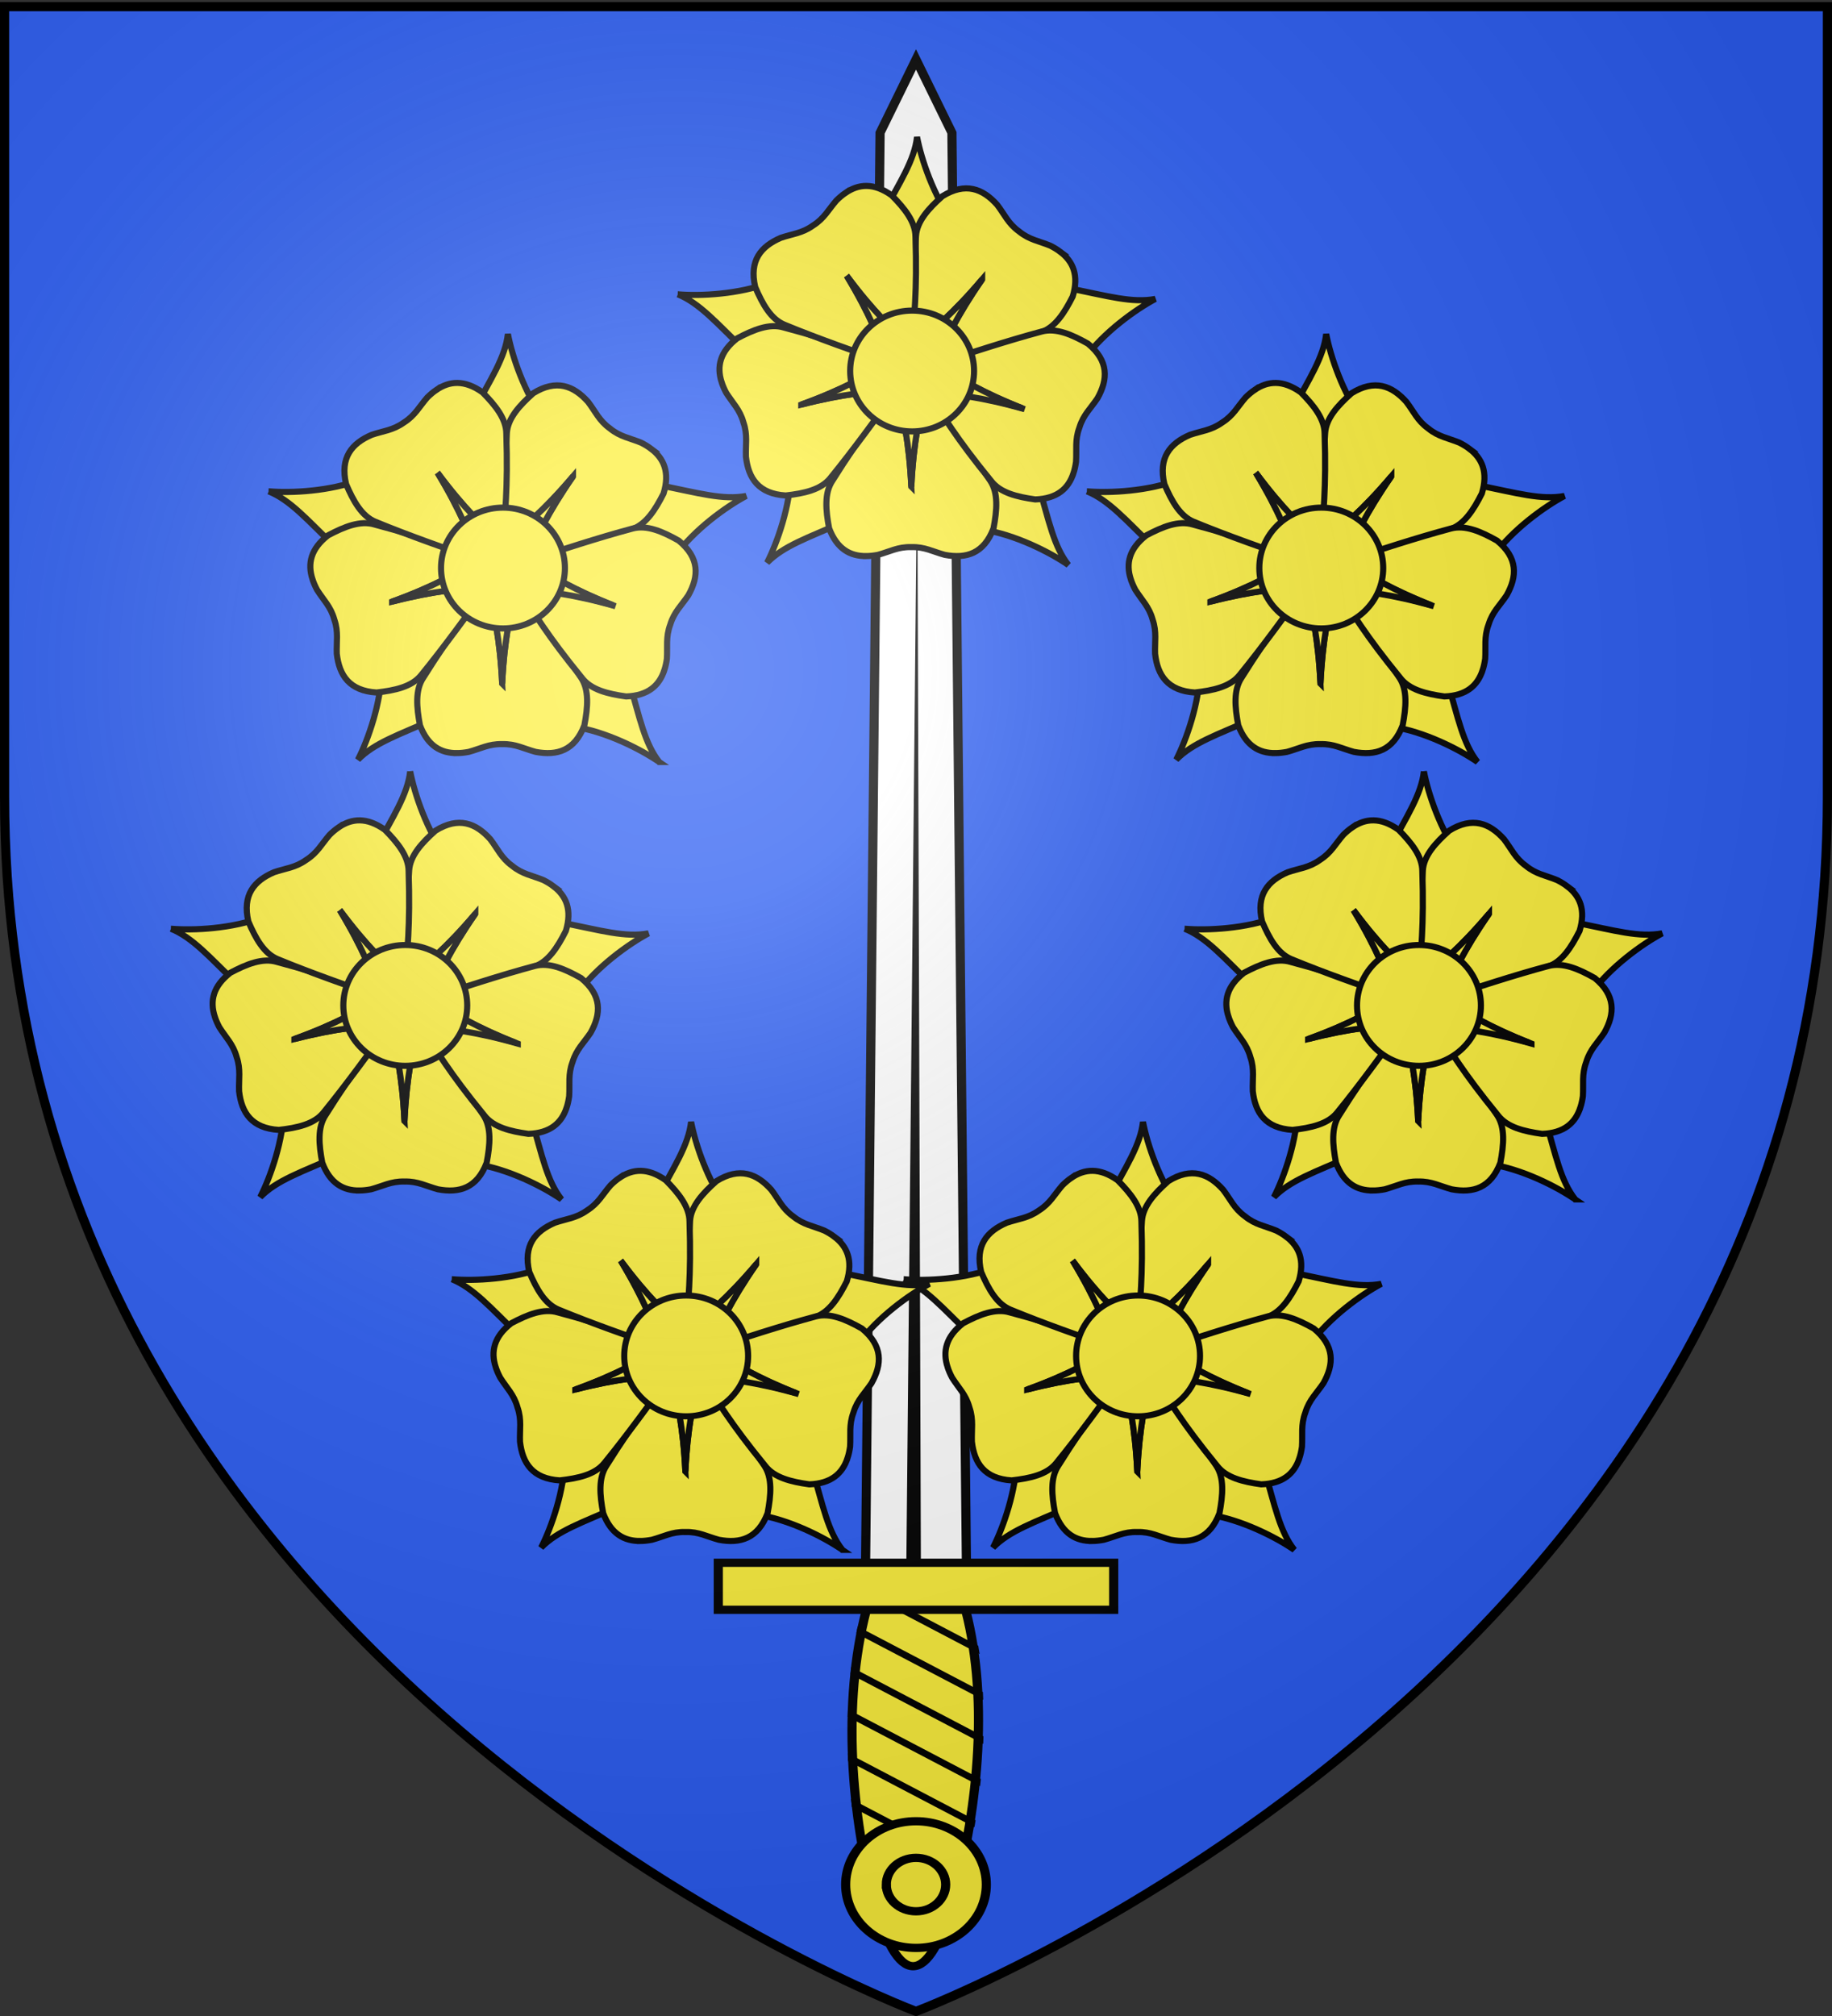 <svg xmlns="http://www.w3.org/2000/svg" xmlns:xlink="http://www.w3.org/1999/xlink" width="600" height="660" version="1.0"><rect width="100%" height="100%" fill="#333333" stroke="none"/><desc>Flag of Canton of Valais (Wallis)</desc><defs><radialGradient xlink:href="#a" id="c" cx="221.445" cy="226.331" r="300" fx="221.445" fy="226.331" gradientTransform="matrix(1.353 0 0 1.349 -77.63 -85.747)" gradientUnits="userSpaceOnUse"/><linearGradient id="a"><stop offset="0" style="stop-color:white;stop-opacity:.314"/><stop offset=".19" style="stop-color:white;stop-opacity:.251"/><stop offset=".6" style="stop-color:#6b6b6b;stop-opacity:.125"/><stop offset="1" style="stop-color:black;stop-opacity:.125"/></linearGradient></defs><g style="display:inline"><path d="M300 658.5s298.5-112.32 298.5-397.772V2.176H1.5v258.552C1.5 546.18 300 658.5 300 658.5" style="fill:#2b5df2;fill-opacity:1;fill-rule:evenodd;stroke:none;stroke-width:1px;stroke-linecap:butt;stroke-linejoin:miter;stroke-opacity:1"/></g><g style="display:inline"><path d="M315.09 578.52c-8.172 33.287-18.515 33.287-26.286 0-7.771-33.285-10.171-74.256-1.6-107.542s22.514-33.286 31.086 0 4.971 74.257-3.2 107.543z" style="fill:#fcef3c;fill-opacity:1;fill-rule:nonzero;stroke:#000;stroke-width:3;stroke-miterlimit:4;stroke-dasharray:none;stroke-opacity:1" transform="matrix(1 0 0 .9 -2.747 100.557)"/><path d="M311.512 594.91c.312-.755.617-1.5.9-2.25l-25.075-14.6c.25 1.07.513 2.134.775 3.2zm4.4-13.45q.318-1.198.625-2.4l-32.8-19.125q.254 1.552.525 3.1zm3.325-14.05c.174-.824.36-1.649.525-2.475l-38.3-22.3c.096.986.193 1.966.3 2.95zm2.65-14.475q.194-1.262.375-2.525l-41.875-24.4c.029.94.061 1.885.1 2.825zm1.85-14.925c.084-.868.176-1.731.25-2.6l-43.55-25.375c-.033.91-.051 1.815-.075 2.725zm1.025-15.4c.03-.906.055-1.819.075-2.725l-43.3-25.225c-.092.872-.167 1.752-.25 2.625zm0-16c-.032-.942-.056-1.883-.1-2.825l-41-23.875c-.064.29-.135.587-.2.875-.094.544-.185 1.08-.275 1.625zm-1.175-16.675c-.15-1.002-.296-2.014-.45-3.025l-36.15-21.075q-.339 1.196-.65 2.4z" style="fill:#000;fill-opacity:1;fill-rule:nonzero;stroke:none;stroke-width:5;stroke-miterlimit:4;stroke-opacity:1" transform="matrix(1 0 0 .9 -2.747 100.557)"/><path d="M279.715 573.798c-.004-12.724 10.309-23.04 23.032-23.04s23.036 10.316 23.031 23.04c.005 12.723-10.308 23.04-23.031 23.04s-23.036-10.317-23.032-23.04z" style="fill:#fcef3c;fill-opacity:1;fill-rule:nonzero;stroke:#000;stroke-width:3;stroke-miterlimit:4;stroke-dasharray:none;stroke-opacity:1" transform="matrix(1 0 0 .9 -2.747 100.557)"/><path d="M293.026 573.798c-.002-5.37 4.35-9.725 9.72-9.725s9.724 4.355 9.722 9.725c.002 5.37-4.351 9.724-9.721 9.724s-9.723-4.354-9.72-9.724z" style="fill:#fcef3c;fill-opacity:1;fill-rule:nonzero;stroke:#000;stroke-width:3;stroke-miterlimit:4;stroke-dasharray:none;stroke-opacity:1" transform="matrix(1 0 0 .9 -2.747 100.557)"/><path d="M319.313 463.032H286.18l4.8-526.464 11.767-26.684 11.766 26.684z" style="fill:#fff;fill-opacity:1;fill-rule:nonzero;stroke:#000;stroke-width:3;stroke-miterlimit:4;stroke-dasharray:none;stroke-opacity:1" transform="matrix(1 0 0 .9 -2.747 100.557)"/><path d="m304.354 460.246-1.196-409.18-3.604 409.18z" style="fill:#000;fill-opacity:1;fill-rule:evenodd;stroke:none;stroke-width:4;stroke-linecap:butt;stroke-linejoin:miter;stroke-miterlimit:4;stroke-dasharray:none;stroke-opacity:1" transform="matrix(1 0 0 .9 -2.747 100.557)"/><path d="M-367.494-473.838h129.495v17.102h-129.495z" style="fill:#fcef3c;fill-opacity:1;fill-rule:nonzero;stroke:#000;stroke-width:3;stroke-miterlimit:4;stroke-dasharray:none;stroke-opacity:1" transform="matrix(-1 0 0 -.9 -2.747 100.557)"/></g><g id="b" style="display:inline"><g style="fill:#fcef3c;stroke:#000;stroke-width:24.752;stroke-miterlimit:4;stroke-dasharray:none;stroke-opacity:1"><path d="M958.886 534.195c-40.541-21.548-104.773-67.727-143.034-120.587l-175.12 5.216-17.823 54.37 161.228 82.716c79.366-16.12 128.42-30.41 174.749-21.715zM477.117 861.464c8.619-45.095 33.775-120.098 72.982-172.26L493.414 523.43l-57.207-.976-31.43 178.462c38.835 71.07 66.97 113.717 72.34 160.548zM-6.497 543.543c45.748-3.874 124.757.1 185.566 23.771l144.317-99.332-14.504-55.347-180.32 17.915c-57.947 56.577-91.416 95.18-135.06 112.993zM783.021-3.399C745.207 22.64 674.614 58.344 610.067 67.922L533.95 225.721l40.028 40.884 147.739-104.927C744.006 83.818 753.943 33.702 783.02-3.4zM173.937 1.2C194.801 42.096 220.955 116.757 222 182.002l146.474 96.123 45.773-34.33-84.68-160.205c-74.27-32.293-122.654-48.707-155.629-82.392z" style="fill:#fcef3c;fill-opacity:1;fill-rule:evenodd;stroke:#000;stroke-width:12.376;stroke-linecap:butt;stroke-linejoin:miter;stroke-miterlimit:4;stroke-dasharray:none;stroke-opacity:1" transform="matrix(.162 0 0 -.162 223.048 184.407)"/></g><path d="M655.4 438.45c-6.602-.06-11.99 2.925-15.188 11.375-1.411 7.428-2.008 14.45 1.364 19.487 12.244 19.567 18.706 26.678 26.734 37.162 2.155-11.372 4.646-20.738 5.555-39.593.908 18.855 3.4 28.22 5.555 39.593 9.084-12.302 18.318-24.529 26.74-37.162 3.372-5.036 2.77-12.06 1.357-19.487-3.936-10.4-11.186-12.522-19.941-10.877-4.787 1.289-8.252 3.324-13.591 3.175l-.011.001h-.223c-5.339.148-8.81-1.887-13.597-3.176-1.642-.308-3.23-.485-4.754-.499z" style="fill:#fcef3c;fill-opacity:1;fill-rule:evenodd;stroke:#000;stroke-width:2.5;stroke-linecap:butt;stroke-linejoin:miter;stroke-miterlimit:4;stroke-dasharray:none;stroke-opacity:1" transform="matrix(.8 0 0 -.8 -240.624 532.814)"/><path d="M673.865 466.881c-.909 18.855-3.4 28.22-5.555 39.593q-.048-.06-.095-.12l.013.24h11.104l.025-.448c-2.141-11.225-4.592-20.593-5.492-39.265zM596.182 509.688c-2.007 6.29-.744 12.318 6.385 17.869 6.68 3.542 13.214 6.185 19.02 4.45 22.31-5.923 31.012-9.997 43.4-14.572-10.23-5.417-18.443-10.561-36.19-16.996 18.284 4.698 27.967 5.083 39.469 6.38-9.073-12.31-18.028-24.742-27.612-36.518-3.817-4.709-10.705-6.206-18.218-7.05-11.099.692-15.266 6.992-16.28 15.842-.181 4.954.74 8.866-.978 13.923l-.002.01-.065.212-.002.001c-1.434 5.145-4.403 7.861-7.047 12.054-.78 1.478-1.417 2.943-1.88 4.395z" style="fill:#fcef3c;fill-opacity:1;fill-rule:evenodd;stroke:#000;stroke-width:2.5;stroke-linecap:butt;stroke-linejoin:miter;stroke-miterlimit:4;stroke-dasharray:none;stroke-opacity:1" transform="matrix(.8 0 0 -.8 -240.624 532.814)"/><path d="M628.798 500.44c17.746 6.434 25.959 11.578 36.188 16.995l-.142.055.232.059 3.278-10.61-.42-.156c-11.357-1.268-21.03-1.691-39.136-6.344zM734.833 562.978c5.27-3.977 7.721-9.628 5.106-18.276-3.408-6.75-7.216-12.68-12.959-14.617-21.634-8.048-31.091-9.747-43.846-13.165 5.224 10.33 8.958 19.272 19.73 34.773-12.213-14.393-19.896-20.299-28.537-28 .298 15.289.43 30.61 1.454 45.76.397 6.047 5.156 11.247 10.802 16.275 9.46 5.845 16.501 3.107 22.439-3.533 3.009-3.94 4.516-7.665 8.839-10.802l.008-.007.175-.135h.002c4.142-3.372 8.134-3.875 12.715-5.771 1.489-.756 2.855-1.585 4.072-2.502z" style="fill:#fcef3c;fill-opacity:1;fill-rule:evenodd;stroke:#000;stroke-width:2.5;stroke-linecap:butt;stroke-linejoin:miter;stroke-miterlimit:4;stroke-dasharray:none;stroke-opacity:1" transform="matrix(.8 0 0 -.8 -240.624 532.814)"/><path d="M702.864 551.693c-10.772-15.5-14.506-24.443-19.73-34.773l.149.037-.157-.182-8.802 6.768.253.371c8.54 7.594 16.193 13.526 28.287 27.78zM646.872 587.056c5.446 3.733 11.582 4.26 18.95-.969 5.316-5.377 9.728-10.873 9.74-16.934.752-23.07-.644-32.576-1.459-45.756-8.133 8.237-15.424 14.62-26.696 29.762 9.764-16.156 12.92-25.318 17.475-35.96-14.401 5.144-28.886 10.14-42.923 15.928-5.608 2.298-9.025 8.464-11.997 15.416-2.534 10.827 2.3 16.633 10.483 20.151 4.692 1.6 8.704 1.845 13.052 4.946l.01.005.182.124.002.001c4.514 2.855 6.26 6.481 9.514 10.22 1.19 1.172 2.41 2.205 3.667 3.066z" style="fill:#fcef3c;fill-opacity:1;fill-rule:evenodd;stroke:#000;stroke-width:2.5;stroke-linecap:butt;stroke-linejoin:miter;stroke-miterlimit:4;stroke-dasharray:none;stroke-opacity:1" transform="matrix(.8 0 0 -.8 -240.624 532.814)"/><path d="M647.407 553.159c11.272-15.142 18.563-21.525 26.696-29.762q.006.077.012.152l.123-.206-9.216-6.194-.27.358c-4.485 10.51-7.676 19.653-17.345 35.652zM740.243 472.38c-2.056-6.274-6.61-10.422-15.638-10.747-7.49 1.04-14.334 2.723-18.026 7.53-14.617 17.863-19.286 26.262-26.649 37.223 11.464-1.598 21.134-2.237 39.288-7.411-17.572 6.896-25.647 12.254-35.731 17.936 14.562 4.668 29.102 9.503 43.766 13.438 5.85 1.582 12.311-1.237 18.896-4.953 8.593-7.058 8.282-14.606 3.921-22.373-2.753-4.123-5.79-6.754-7.358-11.86l-.005-.01-.07-.21v-.001c-1.85-5.01-1.033-8.951-1.345-13.899-.233-1.653-.574-3.215-1.049-4.662z" style="fill:#fcef3c;fill-opacity:1;fill-rule:evenodd;stroke:#000;stroke-width:2.5;stroke-linecap:butt;stroke-linejoin:miter;stroke-miterlimit:4;stroke-dasharray:none;stroke-opacity:1" transform="matrix(.8 0 0 -.8 -240.624 532.814)"/><g style="fill:#fcef3c;fill-opacity:1;stroke-width:24.752;stroke-miterlimit:4;stroke-dasharray:none"><path d="M469.438 156.219c-4.498 93.339-16.83 139.7-27.5 196-.156-.203-.314-.391-.47-.594l.063 1.188H496.5l.125-2.22c-10.599-55.567-22.733-101.94-27.187-194.374z" style="fill:#fcef3c;fill-opacity:1;fill-rule:evenodd;stroke:#000;stroke-width:12.376;stroke-linecap:butt;stroke-linejoin:miter;stroke-miterlimit:4;stroke-dasharray:none;stroke-opacity:1" transform="scale(.162 -.162)rotate(71.331 1955.41 780.78)"/></g><path d="M699.553 514.191c.004 13.653-11.351 24.723-25.36 24.723-14.01 0-25.365-11.07-25.36-24.723-.005-13.652 11.35-24.722 25.36-24.722s25.364 11.07 25.36 24.722z" style="fill:#fcef3c;fill-opacity:1;fill-rule:evenodd;stroke:#000;stroke-width:2.5;stroke-miterlimit:4;stroke-dasharray:none;stroke-opacity:1" transform="matrix(.8 0 0 -.8 -240.624 532.814)"/></g><use xlink:href="#b" width="600" height="660" style="display:inline" transform="translate(134 64.5)"/><use xlink:href="#b" width="600" height="660" style="display:inline" transform="translate(-134 64.5)"/><use xlink:href="#b" width="600" height="660" style="display:inline" transform="translate(166 207.7)"/><use xlink:href="#b" width="600" height="660" style="display:inline" transform="translate(-166 207.7)"/><use xlink:href="#b" width="600" height="660" style="display:inline" transform="translate(74 322.44)"/><use xlink:href="#b" width="600" height="660" style="display:inline" transform="translate(-74 322.44)"/><path d="M300 658.5s298.5-112.32 298.5-397.772V2.176H1.5v258.552C1.5 546.18 300 658.5 300 658.5" style="opacity:1;fill:url(#c);fill-opacity:1;fill-rule:evenodd;stroke:none;stroke-width:1px;stroke-linecap:butt;stroke-linejoin:miter;stroke-opacity:1"/><path d="M300 658.5S1.5 546.18 1.5 260.728V2.176h597v258.552C598.5 546.18 300 658.5 300 658.5z" style="opacity:1;fill:none;fill-opacity:1;fill-rule:evenodd;stroke:#000;stroke-width:3;stroke-linecap:butt;stroke-linejoin:miter;stroke-miterlimit:4;stroke-dasharray:none;stroke-opacity:1"/></svg>